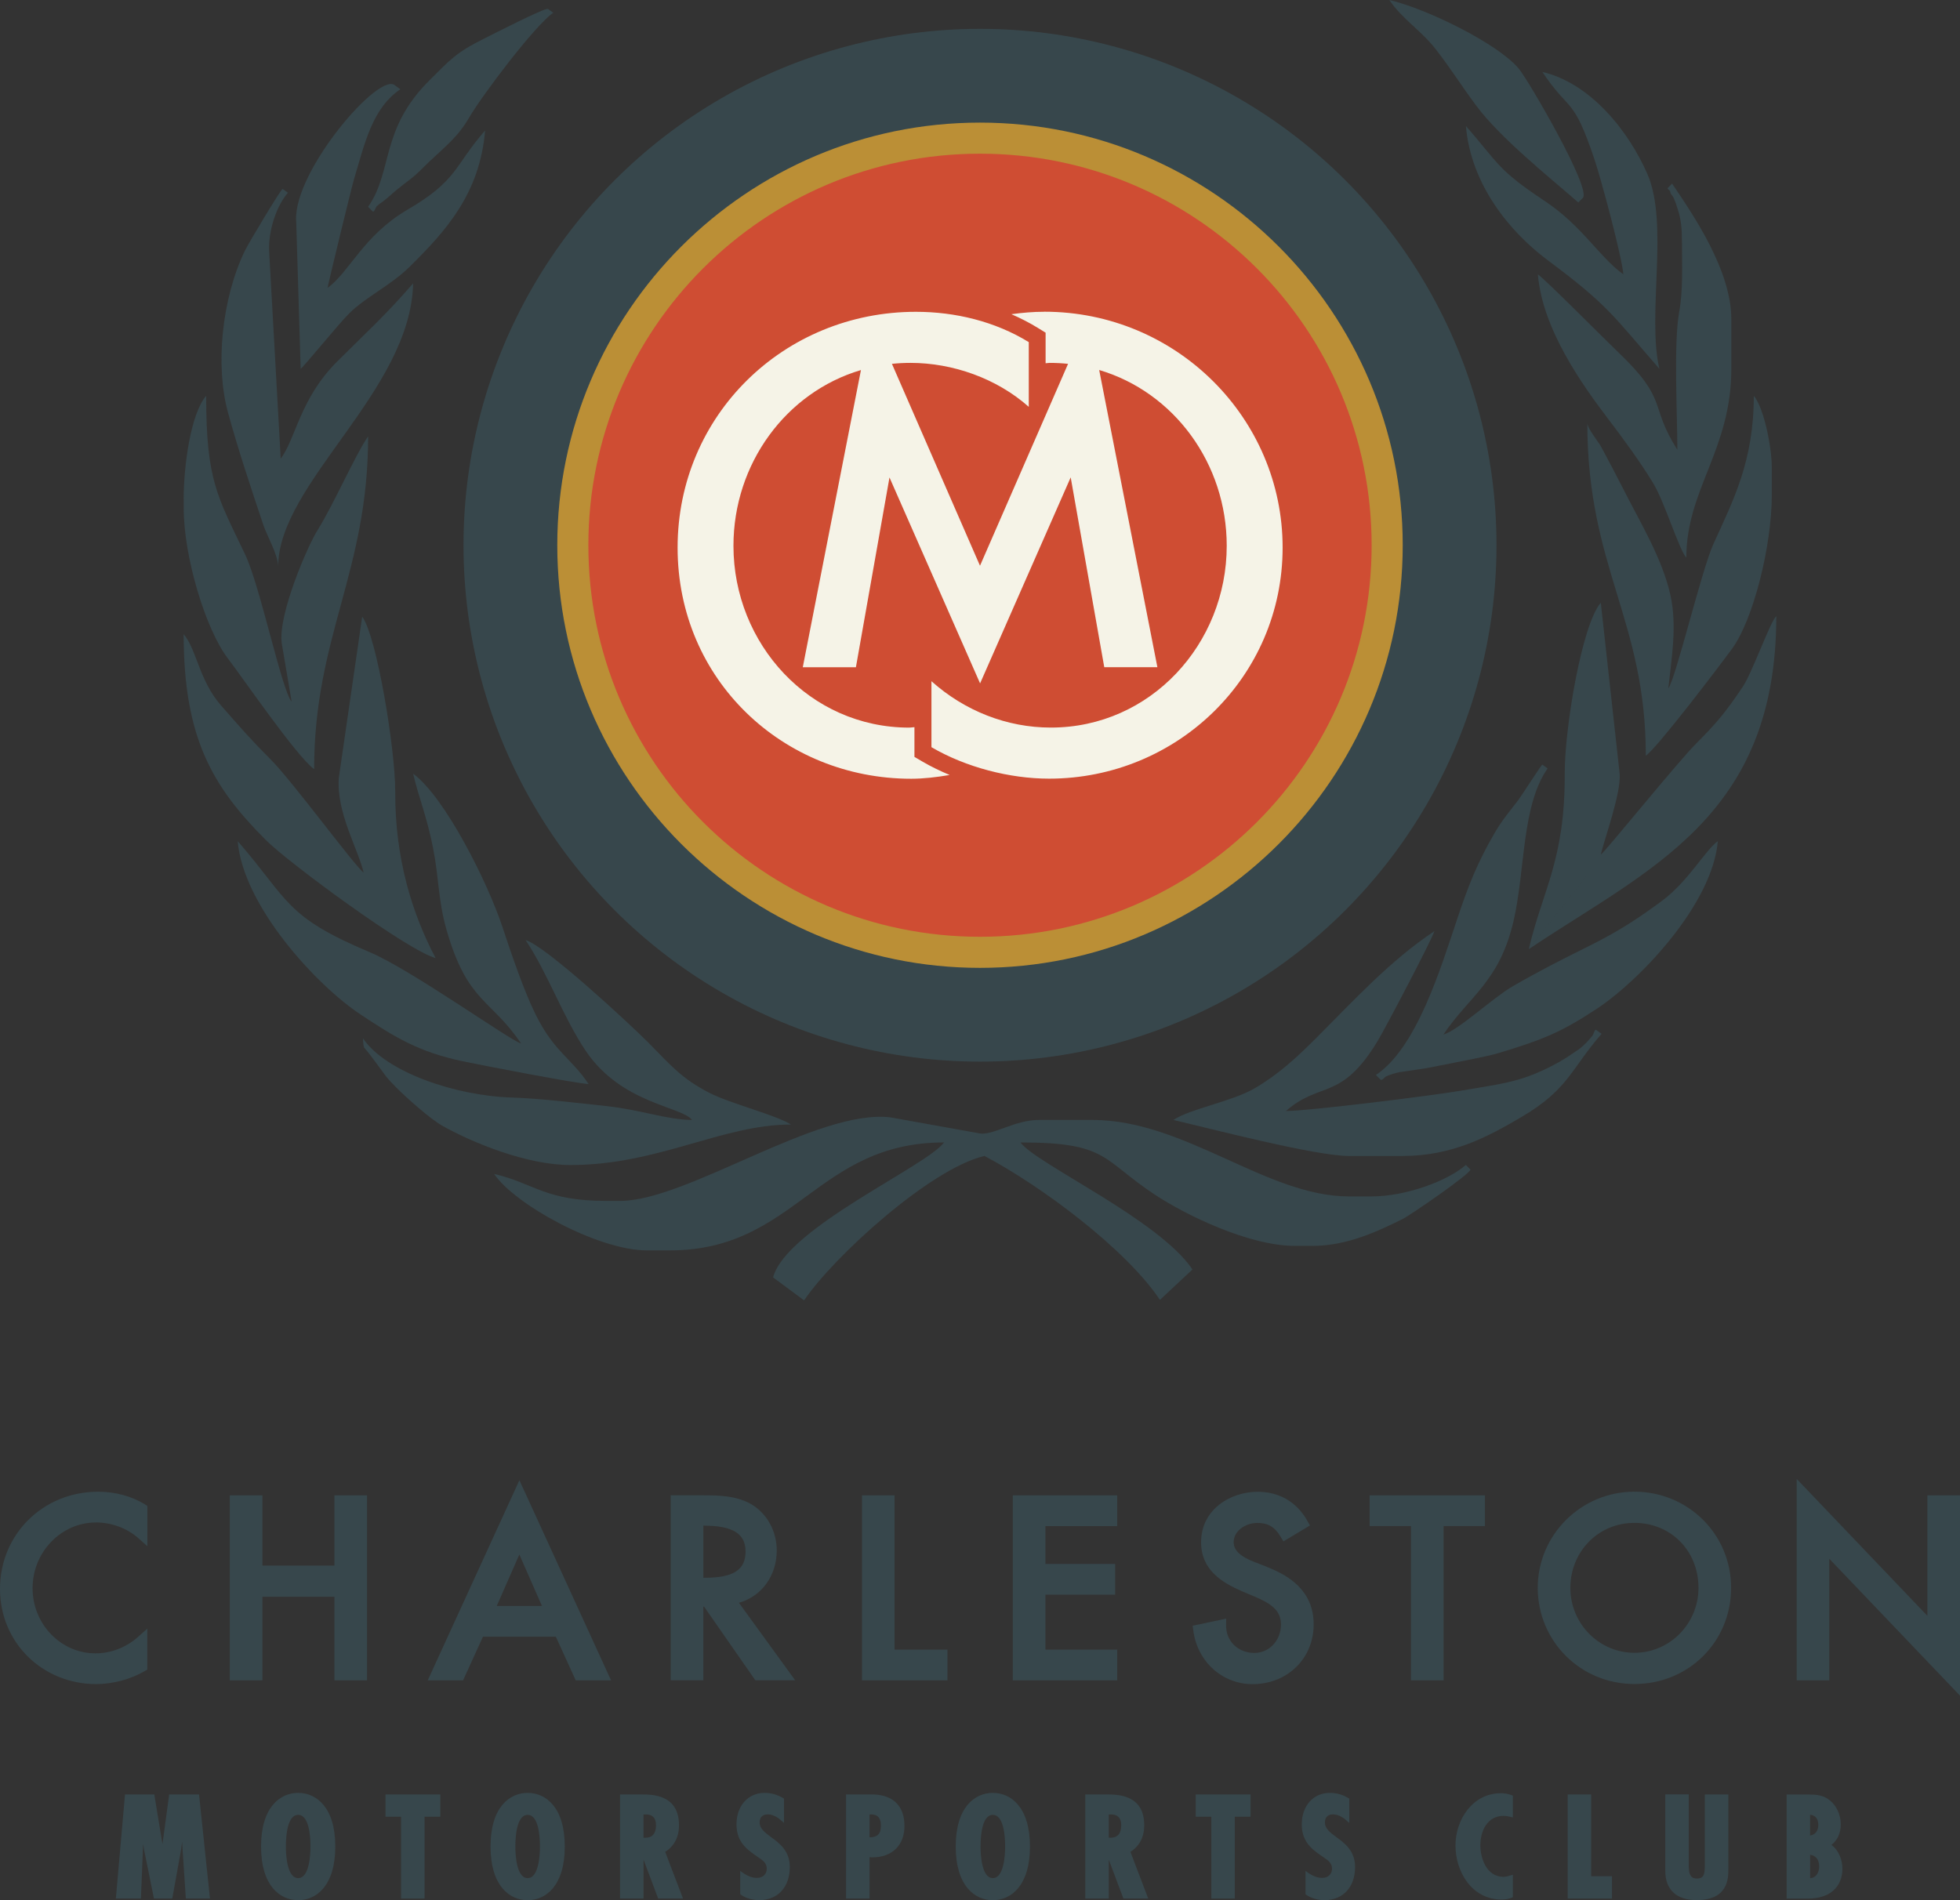 <svg viewBox="0 0 432 418.9" xmlns="http://www.w3.org/2000/svg"><rect x="0" y="0" width="432" height="418.9" fill="#333333" stroke="none"/><path d="m347.88 44.62.99-.99c1.97-1.97-12-25.96-14.13-28.51-4.65-5.55-20.36-13.22-28.51-15.12 2.81 4.19 6.91 6.65 10.11 10.72 3.22 4.09 5.85 8.32 9.12 12.69 5.3 7.07 15.78 15.45 22.41 21.22z" fill="#37474c" fill-rule="evenodd"/><path d="m81.14 45.61.99.99c.33.33.67-.91.88-1.1 1.19-1.05.41-.31 1.67-1.3 1.44-1.13 1.41-1.24 2.67-2.28 2.66-2.2 3.34-2.37 5.93-4.98 3.6-3.64 7.35-6.21 10-10.82 2.82-4.9 14.61-20.53 18.67-23.31l-1.16-.83c-.45-.45-12.67 5.83-14.22 6.6-6.07 3.02-7.37 4.62-11.81 9.02-11.04 10.92-8.08 20.02-13.63 28.01z" fill="#37474c" fill-rule="evenodd"/><path d="m65.28 48.59.99 32.72c.78-.57 8.27-9.79 10.64-12.16 3.74-3.74 9.18-6.18 13.42-10.38 7.84-7.76 15.43-16.01 16.59-30.01-7.01 8.07-5.93 10.92-17.19 17.52-9.58 5.61-12.71 13.67-17.52 17.19.01-.52 5.26-22.09 5.81-23.94 2.38-7.94 4.02-15.65 10.22-19.85l-1.16-.83c-3.31-3.31-22.3 18.7-21.82 29.75z" fill="#37474c" fill-rule="evenodd"/><path d="m357.8 60.49c-5.56-4.07-8.94-10.6-17.45-16.26-10.23-6.8-9.93-8.03-17.25-16.46 1.08 12.92 9.69 23.38 18.01 29.58 13.32 9.93 14.33 12.12 24.63 23.96-2.78-11.94 2.16-31.99-2.65-42.97-4.18-9.55-12.58-20.02-23.14-22.48 6.12 9.14 6.72 5.1 11.48 19.26 1.51 4.49 6.05 21.45 6.37 25.36z" fill="#37474c" fill-rule="evenodd"/><path d="m49.12 73.34c-.62 6.16-.3 12.38 1.14 17.64 2.28 8.33 5.04 16.55 7.78 24.74.83 2.49 3.27 6.59 3.27 9.22 0-18.42 29.22-38.69 29.75-62.47-6.13 7.05-10 10.52-16.62 17.1-8.39 8.33-9.19 17.05-12.57 21.55l-2.54-45.58c-.26-4.81 1.72-10.3 4.13-13.05l-1.16-.83c-.23-.22-7.44 11.81-8.28 13.53-2.53 5.17-4.24 11.63-4.9 18.16z" fill="#37474c" fill-rule="evenodd"/><path d="m367.71 151.72c.75-6.74 1.96-13.87.45-20.59-1.78-7.95-6.53-15.76-10.2-22.98-1.66-3.26-3.34-6.5-5.09-9.71-.6-1.11-3.01-3.97-3.01-5.22 0 31.94 12.89 43.39 12.89 73.38 2.44-1.63 16.27-19.82 19.03-23.61 4.65-6.39 8.74-22.59 8.74-33.9v-5.95c0-4.76-1.81-13.39-3.97-15.87 0 14.37-4.48 22.92-8.93 32.72-2.57 5.67-8.37 29.97-9.91 31.74z" fill="#37474c" fill-rule="evenodd"/><path d="m40.49 110.07v1.98c0 10.76 4.85 26.65 9.65 32.99 3.88 5.12 15.23 21.69 19.1 24.53 0-29.22 11.9-43.54 11.9-73.38-2.83 4.07-7.56 14.95-11.11 20.62-2.36 3.77-8.8 18.84-7.93 25.02l2.18 12.86c-2.18-2.51-6.94-25.48-10.23-32.41-6.13-12.87-8.61-16.3-8.61-35.02-3.4 3.91-4.96 15.46-4.96 22.81z" fill="#37474c" fill-rule="evenodd"/><path d="m367.55 41.48c0 .33.52.42.57.75.1.69.55.92.71 1.28.58 1.32.51 1.2 1.05 2.92.63 2.05.84 3.79.84 7.09 0 5.31.26 10.46-.62 15.29-1.24 6.83-.4 22.49-.4 30.34-6.38-10.06-1.73-10.72-13.12-21.59-3.3-3.15-15.66-15.65-17.62-17.08 1 12.03 9.67 24.23 15.59 32 3.21 4.21 7.04 9.45 9.8 14 2.6 4.28 5.63 14.52 7.33 16.47 0-15.07 9.92-23.78 9.92-41.65v-10.91c0-10.84-8.44-23.09-13.06-29.91l-.99.99z" fill="#37474c" fill-rule="evenodd"/><path d="m74.68 171.47c-.59 7.64 4.27 15.74 5.47 20.9-1.99-1.45-15.65-20.11-20.58-25.04-4.45-4.45-6.8-7.18-10.92-11.89-4.75-5.44-5.37-12.41-8.17-15.63 0 23.03 6.48 33.73 18.1 45.37 5 5.01 31.28 24.39 37.43 26.03-5.1-9.63-8.97-21.87-8.9-36.71.04-9.11-4.03-34.13-7.28-38.56z" fill="#37474c" fill-rule="evenodd"/><path d="m353.22 188.62-16.25 20.61c26.44-17.71 54.54-29.1 54.54-73.38-1.22.9-5.31 12.44-7.34 15.47-3.64 5.46-5.78 8.06-10.27 12.54-4.14 4.13-20.05 23.86-21.07 24.54.83-3.56 4.53-13.63 4.15-17.87l-4.15-37.66c-4.19 4.82-7.99 27.81-7.95 37.67.08 19.11-4.89 25.69-7.92 38.69z" fill="#37474c" fill-rule="evenodd"/><path d="m258.64 246.91c8.33 1.94 31.28 7.93 38.67 7.93h11.9c10.99 0 18.92-4.35 26.12-8.58 10.41-6.12 10.86-10.53 17.67-18.35l-1.16-.83c-.34-.34-.62.95-.8 1.18-.3.37-1.04 1.24-1.38 1.59-1.27 1.27-1.43 1.29-2.75 2.21-2.12 1.48-4.44 2.81-6.96 3.95-5.93 2.7-9.75 3.02-17.46 4.36-6.95 1.2-34.17 4.56-39.07 4.56 7.7-6.69 12.15-2.09 20.24-15.46 1.7-2.82 12.02-22.46 12.49-24.2-9.91 6.64-17.57 15.09-26.03 23.55-4.32 4.32-8.41 8.11-13.65 11.14-5.03 2.91-14.34 4.53-17.84 6.95z" fill="#37474c" fill-rule="evenodd"/><path d="m114.86 230.05c-2.43-.65-24.28-16.32-33.4-20.15-18.79-7.9-17.74-11.43-29.07-24.47 1.18 14.23 17.29 31.76 27.17 38.28 7.4 4.89 12.65 8.2 22.46 10.26 4.36.91 25.31 4.96 27.71 5.01-3.83-5.72-7.54-7.07-11.6-15.17-2.6-5.19-5.49-13.7-7.37-19.4-3.23-9.81-12.68-28.69-19.7-33.84 1.21 5.22 3.01 9.35 4.4 16.43 1.31 6.71 1.12 11.55 2.93 17.89 4.64 16.25 9.78 15.2 16.47 25.18z" fill="#37474c" fill-rule="evenodd"/><path d="m303.26 236.99c8.89-5.95 14.08-22.89 17.98-34.58 2.39-7.17 4.39-12.24 8.12-18.65 1.85-3.19 3.25-4.68 5.38-7.51.64-.85 5.08-7.81 5.21-7.68l1.16.83c-5.73 8.17-4.91 22.23-7.48 33.5-3.1 13.55-9.79 16.66-15.49 25.17 3.18-.85 10.99-8.16 15.19-10.59 5.92-3.42 10.58-5.78 16.87-8.91 6.39-3.18 10.43-5.79 15.94-9.84 5.98-4.39 9.62-11.21 12.48-13.3-1.15 13.83-17.1 30.62-26.57 36.89-7.86 5.2-11.87 6.86-21.87 9.87-2.62.79-10.17 2.16-13.09 2.77s-3.59.66-6.79 1.14c-1.9.29-1.78.19-3.32.65-.53.15-1.07.39-1.45.53-.3.12-.93 1.06-1.27.71l-.99-.99z" fill="#37474c" fill-rule="evenodd"/><path d="m152.54 246.91c-5.97-.13-11.1-2.21-18.76-3.05-5.48-.61-15.13-1.73-20.9-1.9-12.37-.36-27.81-5.55-32.89-13.06 0 0 .08 1.83.27 2.04s.66.77.9 1.08c.58.73 1.45 1.91 2.13 2.83 1.82 2.46 1.8 2.64 4.04 4.89 2.3 2.3 7.49 6.96 10.31 8.53 6.64 3.69 18.45 8.57 28.12 8.57 19.28 0 33.41-8.93 48.59-8.93-3.29-2.08-13.38-4.64-17.87-6.92-6.31-3.2-8.79-6.32-13.61-11.17-4.03-4.05-22.74-21.42-27.02-22.56 4.91 7.34 8.26 17 13.26 24.42 7.89 11.7 21.21 12.22 23.43 15.24z" fill="#37474c" fill-rule="evenodd"/><path d="m323.09 256.82c-4.11 3.58-13.28 6.94-20.82 6.94h-4.96c-18.16 0-36.12-16.86-56.52-16.86h-11.9c-5.12 0-10.04 3.42-12.89 2.98l-19.74-3.55c-16.09-1.93-44.83 18.42-59.58 18.42h-2.98c-13.68 0-15.91-3.88-24.79-5.95 4.46 6.66 22.85 16.86 33.71 16.86h4.96c27.78 0 32.38-23.8 60.49-23.8-3.84 5.25-34.78 18.88-37.68 29.75l6.84 5.07c6.39-9.5 27.75-29.04 39.76-31.84 12.63 6.68 31.18 20.53 38.67 31.73l7.17-6.71c-7.51-11.1-34.45-23.27-37.91-28 19.53 0 17.83 3.81 29.93 11.71 6.52 4.26 20.38 11.09 30.55 11.09h3.97c7.66 0 14.64-3.37 19.83-5.95 1.72-.85 15.46-10.33 14.87-10.91l-.99-.99z" fill="#37474c" fill-rule="evenodd"/><circle cx="216" cy="120.2" fill="#37474c" r="113.84"/><path d="m216 209.94c-49.48 0-89.74-40.26-89.74-89.74s40.26-89.74 89.74-89.74 89.74 40.26 89.74 89.74-40.26 89.74-89.74 89.74z" fill="#cf4d33"/><path d="m216 33.88c47.67 0 86.32 38.65 86.32 86.32s-38.65 86.32-86.32 86.32-86.32-38.65-86.32-86.32 38.65-86.32 86.32-86.32m0-6.85c-51.37 0-93.17 41.8-93.17 93.17s41.8 93.17 93.17 93.17 93.17-41.8 93.17-93.17-41.8-93.17-93.17-93.17z" fill="#bb8f36"/><path d="m230.14 68.73c-2.41 0-4.82.21-7.22.54 2 .87 3.93 1.85 5.77 2.98l1.77 1.09v6.74c.29 0 .58-.08.86-.08 1.38 0 2.75.07 4.09.21l-19.41 44.51-19.41-44.51c1.34-.14 2.71-.21 4.1-.21 9.29 0 18.99 3.41 26.06 9.69v-14.27c-7.46-4.58-16.24-6.68-24.88-6.68-29.08 0-52.52 22.79-52.52 51.99s23.31 50.95 51.47 50.95c2.76 0 5.62-.34 8.49-.83-2.07-.87-4.07-1.83-5.92-2.91l-1.84-1.08v-6.55c-.38.01-.75.1-1.13.1-22 0-38.76-18.47-38.76-40.08 0-18.09 11.57-33.85 28.1-38.75l-12.82 65.52h11.71l7.4-41.84 19.97 45.4 19.97-45.42 7.4 41.85h11.71l-12.83-65.52c16.53 4.9 28.11 20.65 28.11 38.75 0 21.61-16.76 40.08-38.76 40.08-9.69 0-18.99-3.67-26.32-10.22v14.54c7.6 4.45 17.29 6.94 25.93 6.94 28.16 0 51.47-22.4 51.47-50.95s-23.44-51.99-52.52-51.99z" fill="#f5f3e7"/><g fill="#37474c"><path d="m21.15 335.63c3.4 0 6.89 1.29 9.33 3.46l2 1.78v-8.89l-.57-.35c-2.95-1.81-6.52-2.77-10.3-2.77-12.12 0-21.61 9.4-21.61 21.41s9.51 21 21.2 21c3.63 0 7.63-1.07 10.68-2.86l.59-.35v-9.02l-2 1.79c-2.65 2.36-6 3.66-9.43 3.66-7.64 0-13.86-6.45-13.86-14.37s6.27-14.48 13.97-14.48z"/><path d="m73.71 329.66v15.48h-15.87v-15.48h-7.19v40.78h7.19v-18.42h15.87v18.42h7.19v-40.78z"/><path d="m114.47 326.35-20.19 44.09h7.79l4.38-9.62h16.06l4.38 9.62h7.79l-20.19-44.09zm4.98 27.69h-9.96l4.98-11.34z"/><path d="m162.86 353.35c5-1.43 8.34-5.93 8.34-11.55 0-4.25-2.16-8.16-5.65-10.21-3.42-1.94-7.47-1.94-10.72-1.94h-7v40.78h7.19v-16.24h.16l11.3 16.24h8.78l-12.4-17.09zm1.47-11.34c0 4.08-2.69 5.82-8.98 5.82h-.33v-11.49h.07c6.38 0 9.23 1.75 9.23 5.67z"/><path d="m197.17 363.66v-34h-7.18v40.78h18.84v-6.78z"/><path d="m246.25 336.44v-6.78h-23.02v40.78h23.02v-6.78h-15.83v-12.1h15.37v-6.78h-15.37v-8.34z"/><path d="m279.23 345.42-2.75-1.07c-3.12-1.19-4.57-2.58-4.57-4.37 0-2.54 2.7-4.24 5.21-4.24 2.36 0 3.85.88 5.13 3.03l.62 1.04 5.85-3.51-.57-1.02c-2.32-4.14-6.2-6.41-10.92-6.41-6.06 0-12.5 3.9-12.5 11.13 0 6.1 4.59 8.89 9.08 10.83l2.65 1.12c3.63 1.51 5.88 3.07 5.88 6.17 0 3.52-2.58 6.28-5.87 6.28-1.77 0-3.4-.65-4.57-1.83-1.09-1.11-1.68-2.61-1.66-4.23l.02-1.5-7.39 1.56.15 1.1c.9 6.83 6.39 11.78 13.05 11.78 7.68 0 13.47-5.66 13.47-13.16s-5.49-10.79-10.28-12.67z"/><path d="m301.88 329.66v6.78h9.11v34h7.19v-34h9.11v-6.78z"/><path d="m360.24 328.85c-11.75 0-21.31 9.51-21.31 21.2s9.36 21.2 21.31 21.2 21.31-9.31 21.31-21.2-9.56-21.2-21.31-21.2zm14.12 21.2c0 7.9-6.33 14.32-14.12 14.32s-14.12-6.42-14.12-14.32 6.07-14.32 14.12-14.32 14.12 6.16 14.12 14.32z"/><path d="m424.81 329.66v26.56l-28.8-30.18v44.4h7.18v-26.8l28.81 30.18v-44.16z"/><path d="m37.29 395.6-1.48 10.96-1.8-10.96h-6.46l-2.01 22.94h5.52l.49-12.08.17 1.16 2.21 10.92h4.04l1.95-10.83.21-1.69.83 12.52h5.32l-2.41-22.94z"/><path d="m65.72 395.25c-3.96 0-8.18 3.11-8.18 11.83s4.23 11.83 8.18 11.83 8.18-3.11 8.18-11.83-4.23-11.83-8.18-11.83zm0 18.79c-2.52 0-2.71-5.34-2.71-6.97 0-2.1.26-6.97 2.71-6.97s2.71 4.88 2.71 6.97c0 1.64-.2 6.97-2.71 6.97z"/><path d="m84.97 400.51h3.43v18.03h5.18v-18.03h3.47v-4.91h-12.08z"/><path d="m116.3 395.25c-3.96 0-8.18 3.11-8.18 11.83s4.23 11.83 8.18 11.83 8.18-3.11 8.18-11.83-4.23-11.83-8.18-11.83zm0 18.79c-2.52 0-2.71-5.34-2.71-6.97 0-2.1.26-6.97 2.71-6.97s2.71 4.88 2.71 6.97c0 1.64-.2 6.97-2.71 6.97z"/><path d="m149.65 402.34c0-6.74-5.95-6.74-8.18-6.74h-4.81v22.95h5.18v-8.58l3.23 8.58h5.47l-3.93-10.3c2-1.24 3.05-3.27 3.05-5.9zm-5.06.03c0 1.84-.8 2.77-2.37 2.77h-.38v-5.13h.21c.84-.05 1.49.13 1.91.53s.63 1.01.63 1.83z"/><path d="m169.98 405.02c-1.37-1-2.55-1.87-2.55-3.26 0-1.13.66-1.77 1.8-1.77.93 0 1.91.44 2.91 1.31l.66.57v-5.36l-.2-.12c-1.31-.77-2.65-1.14-4.08-1.14-3.64 0-6.19 2.85-6.19 6.92 0 3.36 1.63 5.14 4.25 6.9.17.12.35.24.52.36 1.06.72 1.9 1.29 1.9 2.55 0 1.18-.87 2.01-2.13 2.01-1.05 0-1.95-.32-3.09-1.1l-.63-.43v5.13l.16.12c.99.73 2.56 1.19 4 1.19 4.12 0 6.77-2.87 6.77-7.3 0-3.57-2.28-5.24-4.11-6.58z"/><path d="m191.62 395.6h-5.15v22.95h5.18v-9.11l.57.03c4.4 0 7.13-2.65 7.13-6.92 0-2.22-.62-3.94-1.84-5.13-1.97-1.92-4.93-1.84-5.89-1.82zm2.55 6.89c0 .92-.21 1.57-.64 1.98-.4.38-1.02.58-1.88.59v-5.05h.42c1.41 0 2.1.81 2.1 2.48z"/><path d="m218.83 395.25c-3.96 0-8.18 3.11-8.18 11.83s4.23 11.83 8.18 11.83 8.18-3.11 8.18-11.83-4.23-11.83-8.18-11.83zm0 18.79c-2.52 0-2.71-5.34-2.71-6.97 0-2.1.26-6.97 2.71-6.97s2.71 4.88 2.71 6.97c0 1.64-.2 6.97-2.71 6.97z"/><path d="m252.19 402.34c0-6.74-5.95-6.74-8.18-6.74h-4.81v22.95h5.18v-8.58l3.23 8.58h5.47l-3.93-10.3c2-1.24 3.05-3.27 3.05-5.9zm-5.06.03c0 1.84-.8 2.77-2.37 2.77h-.38v-5.13h.21c.85-.05 1.49.13 1.91.53s.63 1.01.63 1.83z"/><path d="m263.55 400.51h3.44v18.03h5.17v-18.03h3.47v-4.91h-12.08z"/><path d="m294.57 405.02c-1.37-1-2.55-1.87-2.55-3.26 0-1.13.66-1.77 1.8-1.77.93 0 1.91.44 2.91 1.31l.66.57v-5.36l-.2-.12c-1.31-.77-2.65-1.14-4.08-1.14-3.64 0-6.19 2.85-6.19 6.92 0 3.36 1.63 5.14 4.25 6.9.17.12.35.24.52.36 1.06.72 1.9 1.29 1.9 2.55 0 1.18-.87 2.01-2.13 2.01-1.05 0-1.95-.32-3.09-1.1l-.63-.43v5.13l.16.12c.99.73 2.56 1.19 4 1.19 4.12 0 6.77-2.87 6.77-7.3 0-3.57-2.28-5.24-4.11-6.58z"/><path d="m330.8 395.33c-6.26 0-10 5.86-10 11.53s3.51 11.91 10.21 11.91c.78 0 1.51-.14 2.18-.41l.25-.1v-4.96l-.52.16c-.5.16-1.04.3-1.55.3-3.74 0-5.09-4.15-5.09-6.94 0-3.24 1.58-6.5 5.12-6.5.48 0 .97.07 1.54.22l.5.13v-4.82l-.27-.1c-.81-.29-1.59-.43-2.37-.43z"/><path d="m350.7 395.6h-5.17v22.94h9.76v-4.91h-4.59z"/><path d="m375.75 411.33c-.03 1.79-.13 2.8-1.77 2.8-.52 0-.9-.13-1.17-.41-.62-.63-.61-1.95-.6-3.02v-15.11s-5.17 0-5.17 0v16.85c0 4.16 2.46 6.45 6.92 6.45 6.98 0 6.98-4.9 6.98-6.74v-16.55h-5.18v15.73z"/><path d="m403.66 406.74c1.38-1.13 2.06-2.62 2.06-4.54 0-2.08-.92-4.12-2.41-5.3-1.48-1.2-3-1.29-4.83-1.29h-4.69v22.95h4.66c4.78 0 7.63-2.48 7.63-6.63 0-1.77-.76-4.04-2.41-5.18zm-4.7-2.09v-4.57c.49.04.89.2 1.19.49.41.39.62.98.62 1.72 0 1.35-.67 2.2-1.81 2.36zm1.27 4.81c.47.45.73 1.15.73 1.96 0 .9-.27 1.65-.76 2.12-.33.31-.74.49-1.23.53v-5.17c.5.05.93.25 1.26.57z"/></g></svg>